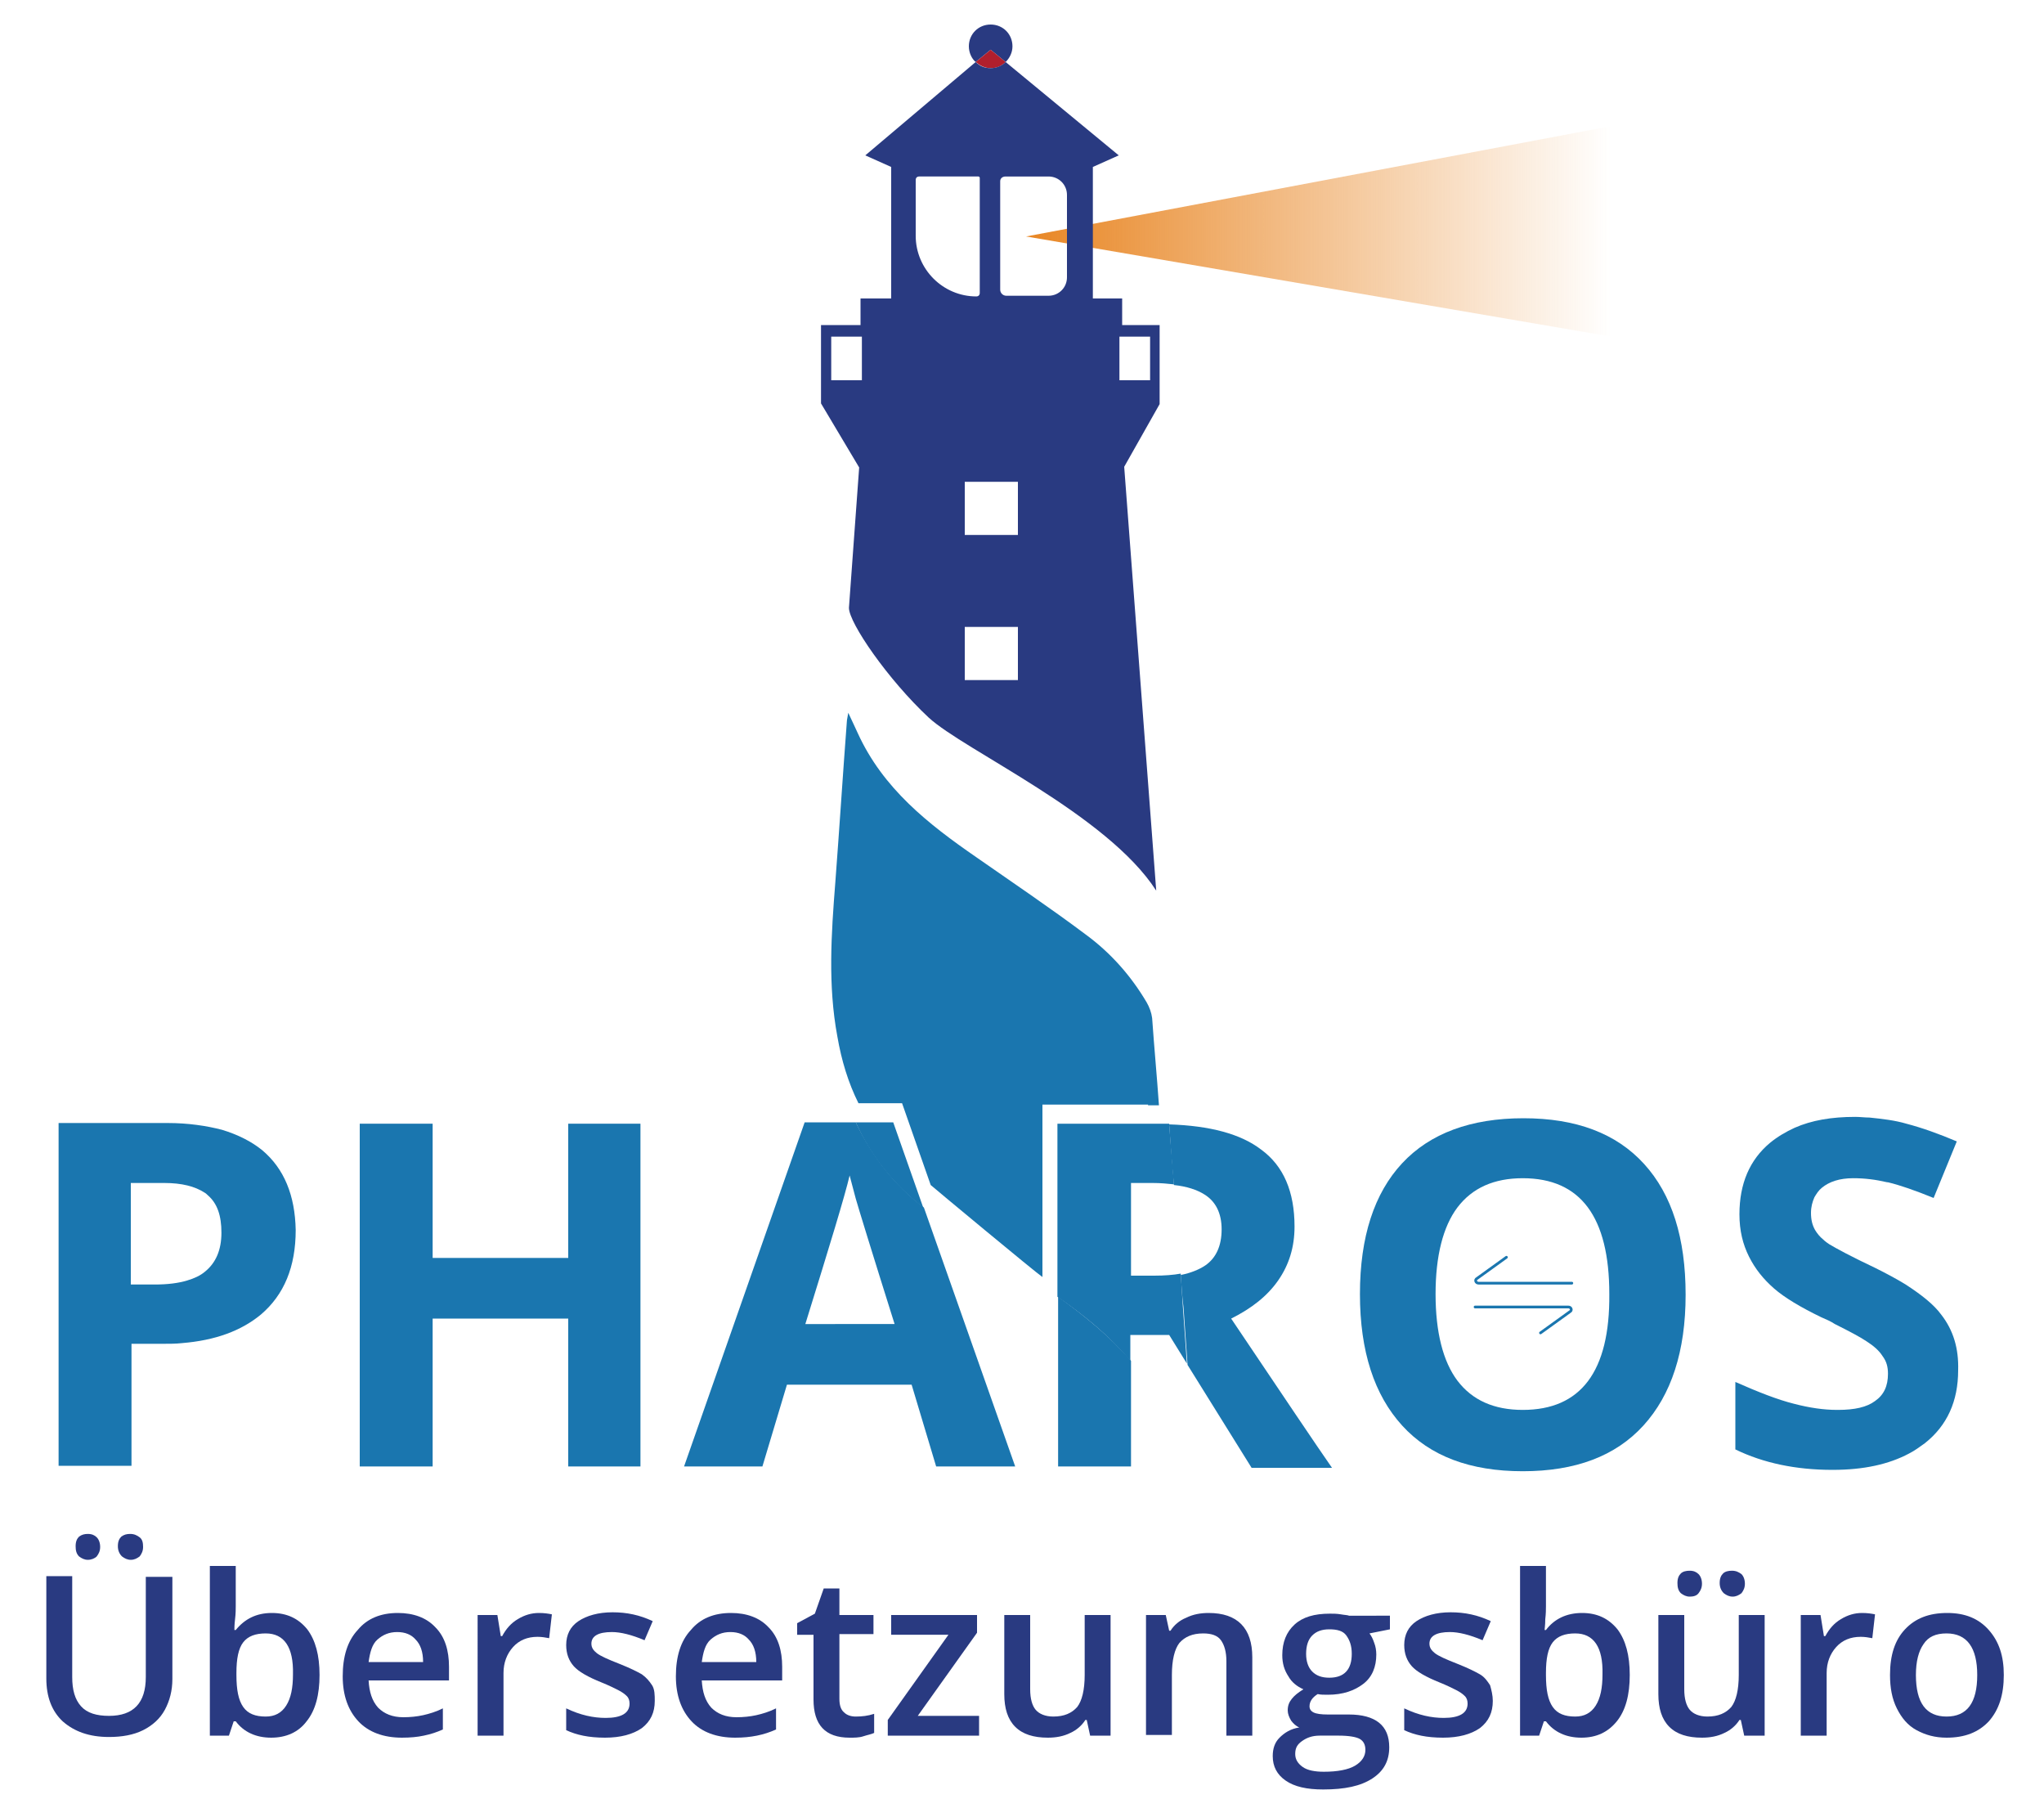 <?xml version="1.0" encoding="UTF-8"?> <svg xmlns="http://www.w3.org/2000/svg" xmlns:xlink="http://www.w3.org/1999/xlink" version="1.1" id="Layer_1" x="0px" y="0px" width="300px" height="265.3px" viewBox="0 0 300 265.3" style="enable-background:new 0 0 300 265.3;" xml:space="preserve"> <style type="text/css"> .st0{fill:none;} .st1{fill:#293A81;} .st2{fill:#B11F2D;} .st3{fill:#1A76AF;} .st4{fill:none;stroke:#1A76AF;stroke-width:0.4;stroke-linecap:round;stroke-miterlimit:10;} .st5{fill:url(#SVGID_1_);} </style> <g> <path class="st0" d="M30.5,175.4c-0.2-0.1-0.3-0.3-0.5-0.4c-1.4-0.9-3.3-1.4-5.9-1.4h-4.9v14.9h3.5c1.9,0,3.5-0.2,4.8-0.6 c1-0.3,1.9-0.7,2.6-1.3c1.6-1.3,2.4-3.2,2.4-5.7C32.5,178.5,31.9,176.6,30.5,175.4z"></path> <path class="st0" d="M147.6,43.5h6.2c1.5,0,2.7-1.2,2.7-2.7V28.6c0-1.5-1.2-2.7-2.7-2.7h-6.3c-0.4,0-0.8,0.3-0.8,0.7v16 C146.8,43.1,147.1,43.5,147.6,43.5z"></path> <rect x="141.6" y="70.7" class="st0" width="7.8" height="7.8"></rect> <path class="st0" d="M124.7,172.5c-0.8,2.9-2.9,10.2-6.5,21.8h13.1c-3.4-10.8-5.3-17-5.7-18.4C125.2,174.5,124.9,173.3,124.7,172.5 z"></path> <path class="st0" d="M143.3,43.5c0.3,0,0.5-0.2,0.5-0.5V26c0-0.1-0.1-0.2-0.2-0.2h-8.7c-0.3,0-0.5,0.2-0.5,0.5v8.2 C134.4,39.5,138.4,43.5,143.3,43.5z"></path> <path class="st0" d="M223.6,173c-4.2,0-7.4,1.4-9.6,4.3c-2.1,2.8-3.2,7.1-3.2,12.7s1.1,9.8,3.2,12.7c2.1,2.8,5.3,4.3,9.6,4.3 c8.5,0,12.8-5.7,12.8-17C236.3,178.7,232,173,223.6,173z"></path> <rect x="122" y="49.4" class="st0" width="4.5" height="6.4"></rect> <rect x="141.6" y="92" class="st0" width="7.8" height="7.8"></rect> <rect x="164.3" y="49.4" class="st0" width="4.5" height="6.4"></rect> <path class="st0" d="M166,173.6v13.6h3.4c1.5,0,2.8-0.1,3.9-0.3c1.5-0.3,2.7-0.7,3.6-1.4c1.6-1.1,2.4-2.9,2.4-5.3 c0-2.4-0.8-4.1-2.5-5.1c-1.1-0.7-2.6-1.1-4.5-1.4c-0.9-0.1-2-0.2-3.1-0.2H166z"></path> <path class="st1" d="M147.6,9.1L147.6,9.1c0.6-0.6,1-1.4,1-2.3c0-1.8-1.4-3.2-3.2-3.2c-1.8,0-3.2,1.4-3.2,3.2c0,0.9,0.4,1.8,1,2.3 l2.2-1.8L147.6,9.1z"></path> <path class="st2" d="M147.6,9.1L147.6,9.1l-2.2-1.8l-2.2,1.8c0.6,0.5,1.3,0.9,2.2,0.9C146.3,10,147,9.7,147.6,9.1z"></path> <path class="st3" d="M168.5,162.2c0.6,0,1.1,0,1.6,0c-0.3-4.3-0.7-8.5-1-12.8c-0.1-0.8-0.4-1.6-0.8-2.3c-2.3-3.9-5.3-7.3-9-10 c-5.2-3.9-10.7-7.6-16-11.3c-7.1-4.9-13.7-10.1-17.4-18.2c-0.4-0.9-0.8-1.7-1.4-3c-0.1,0.7-0.2,1-0.2,1.2 c-0.6,7.9-1.1,15.8-1.7,23.7c-0.6,7.6-1.1,15.1,0.3,22.6c0.6,3.5,1.6,6.8,3.1,9.8h6.4l4.2,12c0.2,0.2,15.6,13,16.4,13.5v-25.3 H168.5z"></path> <path class="st3" d="M38.5,168.8c-1.6-1.3-3.6-2.3-5.9-3c-2.3-0.6-5-1-8-1H8.6v50.3h10.7v-17.9h4.6c1,0,1.9,0,2.8-0.1 c4.9-0.4,8.7-1.8,11.6-4.2c3.4-2.9,5.1-7,5.1-12.4C43.3,175.4,41.7,171.5,38.5,168.8z M30.1,186.6c-0.7,0.6-1.6,1-2.6,1.3 c-1.3,0.4-2.9,0.6-4.8,0.6h-3.5v-14.9h4.9c2.6,0,4.5,0.5,5.9,1.4c0.2,0.1,0.4,0.3,0.5,0.4c1.4,1.2,2,3,2,5.5 C32.5,183.4,31.7,185.3,30.1,186.6z"></path> <polygon class="st3" points="83.4,184.6 63.5,184.6 63.5,164.9 52.8,164.9 52.8,215.2 63.5,215.2 63.5,193.5 83.4,193.5 83.4,215.2 94,215.2 94,164.9 83.4,164.9 "></polygon> <path class="st3" d="M125.6,164.7h-7.5l-17.7,50.5h11.5l3.6-12h18.3l3.6,12H149l-13.4-38C131.1,173.8,127.9,169.5,125.6,164.7z M118.2,194.3c3.6-11.6,5.8-18.8,6.5-21.8c0.2,0.8,0.5,1.9,0.9,3.4c0.4,1.4,2.3,7.6,5.7,18.4H118.2z"></path> <path class="st3" d="M125.6,164.7c2.2,4.9,5.5,9.1,9.9,12.5l-4.4-12.5H125.6z"></path> <path class="st3" d="M187.6,187.9c1.6-2.3,2.4-4.9,2.4-7.9c0-5.1-1.6-8.9-4.9-11.3c-3-2.3-7.5-3.5-13.5-3.7c0.2,3,0.4,5.9,0.7,8.9 c1.9,0.2,3.4,0.7,4.5,1.4c1.6,1,2.5,2.7,2.5,5.1c0,2.4-0.8,4.2-2.4,5.3c-0.9,0.6-2.1,1.1-3.6,1.4c0.1,1.6,0.2,3.1,0.4,4.7 c0.2,2.8,0.4,5.7,0.6,8.5l9.4,15.1h11.8c-2.3-3.3-7.2-10.6-14.8-21.9C183.7,192,186,190.2,187.6,187.9z"></path> <path class="st3" d="M155.3,190.3v24.9H166v-15.5C162.9,196.1,159.2,193.1,155.3,190.3z"></path> <path class="st3" d="M173.3,186.9c-1.1,0.2-2.4,0.3-3.9,0.3H166v-13.6h3.2c1.1,0,2.2,0.1,3.1,0.2c-0.2-3-0.5-5.9-0.7-8.9 c-0.5,0-1.1,0-1.7,0h-14.7v25.4c3.9,2.7,7.6,5.7,10.7,9.4v-3.8h5.7l2.6,4.2c-0.2-2.8-0.4-5.7-0.6-8.5 C173.5,190,173.4,188.5,173.3,186.9z"></path> <path class="st3" d="M223.6,164.1c-7.7,0-13.7,2.2-17.8,6.6s-6.2,10.8-6.2,19.2c0,8.4,2.1,14.8,6.2,19.3s10,6.7,17.7,6.7 c7.7,0,13.6-2.2,17.7-6.7c4.1-4.5,6.2-10.9,6.2-19.2c0-8.3-2-14.7-6.1-19.2C237.2,166.3,231.3,164.1,223.6,164.1z M223.5,206.9 c-4.2,0-7.4-1.4-9.6-4.3c-2.1-2.8-3.2-7.1-3.2-12.7s1.1-9.9,3.2-12.7c2.2-2.9,5.4-4.3,9.6-4.3c8.5,0,12.7,5.7,12.7,17 C236.3,201.3,232,206.9,223.5,206.9z"></path> <path class="st3" d="M284.9,192.9c-1.1-1.5-2.9-2.9-5.2-4.4c-1.3-0.8-2.8-1.6-4.4-2.4c-3.6-1.7-5.8-2.9-6.8-3.5 c-0.3-0.2-0.6-0.4-0.9-0.7c-0.5-0.4-0.9-0.9-1.2-1.4c-0.4-0.7-0.6-1.5-0.6-2.5c0-0.9,0.2-1.6,0.5-2.3c0.3-0.5,0.6-1,1.1-1.4 c1.1-0.9,2.6-1.4,4.6-1.4c1.7,0,3.3,0.2,5,0.6c0.1,0,0.1,0,0.1,0c1.7,0.4,4,1.2,6.7,2.3l3.4-8.3c-2.6-1.1-5.1-2-7.4-2.6 c-1.7-0.5-3.5-0.7-5.4-0.9c-0.7,0-1.4-0.1-2.1-0.1c-3.5,0-6.4,0.5-8.9,1.6c-1.3,0.6-2.5,1.3-3.6,2.2c-3,2.5-4.5,6-4.5,10.5 c0,2.4,0.5,4.4,1.4,6.2c0.9,1.8,2.1,3.3,3.7,4.7c1.5,1.3,3.8,2.7,6.9,4.2c0.7,0.3,1.4,0.6,2,1c2.2,1.1,3.7,1.9,4.6,2.5 c1.1,0.7,1.9,1.4,2.4,2.2c0.6,0.8,0.8,1.6,0.8,2.6c0,1.8-0.6,3.1-1.9,4c-1.2,0.9-3,1.3-5.4,1.3h-0.2c-1.9,0-4-0.3-6.3-0.9 c-2.4-0.6-5.2-1.7-8.6-3.2v9.9c4.1,2,8.9,3,14.2,3h0.1c4.5,0,8.2-0.8,11.2-2.4c0.8-0.4,1.6-1,2.3-1.5c3.3-2.6,4.9-6.2,4.9-10.7 C287.5,197.9,286.7,195.2,284.9,192.9z"></path> <path class="st4" d="M230.7,188.3h-13.7c-0.4,0-0.6-0.5-0.2-0.7l4.3-3.1"></path> <path class="st4" d="M216.5,191.8h13.7c0.4,0,0.6,0.5,0.2,0.7l-4.3,3.1"></path> <linearGradient id="SVGID_1_" gradientUnits="userSpaceOnUse" x1="150.613" y1="33.94" x2="236.467" y2="33.94"> <stop offset="8.314084e-07" style="stop-color:#E88624"></stop> <stop offset="1" style="stop-color:#E88624;stop-opacity:0"></stop> </linearGradient> <polygon class="st5" points="150.6,34.7 236.5,18.5 236.5,49.4 "></polygon> <path class="st1" d="M124.6,89.2c0,2.2,5.7,10.5,11.7,16.1c5.2,4.8,26.2,14.2,33.4,25.4l-4.7-62.2l5.2-9.2V47.7h-5.5v-3.9h-4.3 V24.5l3.8-1.7L147.6,9.1c-0.6,0.6-1.4,0.9-2.2,0.9c-0.9,0-1.6-0.3-2.2-0.9l0,0l-16.2,13.7l3.8,1.7v19.3h-4.5v3.9h-5.8v11.5l5.6,9.4 L124.6,89.2z M164.3,49.4h4.5v6.4h-4.5V49.4z M149.4,99.8h-7.8V92h7.8V99.8z M146.8,26.6c0-0.4,0.3-0.7,0.8-0.7h6.3 c1.5,0,2.7,1.2,2.7,2.7v12.1c0,1.5-1.2,2.7-2.7,2.7h-6.2c-0.5,0-0.9-0.4-0.9-0.9V26.6z M149.4,70.7v7.8h-7.8v-7.8H149.4z M134.4,26.4c0-0.3,0.2-0.5,0.5-0.5h8.7c0.1,0,0.2,0.1,0.2,0.2V43c0,0.3-0.2,0.5-0.5,0.5c-4.9,0-8.9-4-8.9-8.9V26.4z M122,55.8 v-6.4h4.5v6.4H122z"></path> <g> <path class="st1" d="M25.3,231.3v15.1c0,1.7-0.4,3.2-1.1,4.5c-0.7,1.3-1.8,2.3-3.2,3c-1.4,0.7-3.1,1-5,1c-2.9,0-5.1-0.8-6.8-2.3 c-1.6-1.5-2.4-3.6-2.4-6.3v-15h3.8v14.8c0,1.9,0.4,3.3,1.3,4.3s2.3,1.4,4.1,1.4c3.6,0,5.4-1.9,5.4-5.7v-14.7H25.3z M11.1,226.9 c0-0.7,0.2-1.1,0.5-1.4c0.4-0.3,0.8-0.4,1.3-0.4c0.6,0,1,0.2,1.3,0.5s0.5,0.8,0.5,1.4c0,0.6-0.2,1-0.5,1.4 c-0.3,0.3-0.8,0.5-1.3,0.5c-0.5,0-0.9-0.2-1.3-0.5C11.2,228,11.1,227.5,11.1,226.9z M17.3,226.9c0-0.7,0.2-1.1,0.5-1.4 c0.4-0.3,0.8-0.4,1.3-0.4c0.6,0,1,0.2,1.4,0.5s0.5,0.8,0.5,1.4c0,0.6-0.2,1-0.5,1.4c-0.4,0.3-0.8,0.5-1.3,0.5 c-0.5,0-0.9-0.2-1.3-0.5C17.5,228,17.3,227.5,17.3,226.9z"></path> <path class="st1" d="M39.9,236.7c2.2,0,3.9,0.8,5.2,2.4c1.2,1.6,1.8,3.8,1.8,6.7c0,2.9-0.6,5.2-1.9,6.8c-1.2,1.6-3,2.4-5.2,2.4 c-2.2,0-4-0.8-5.2-2.4h-0.3l-0.7,2.1h-2.8v-24.9h3.8v5.9c0,0.4,0,1.1-0.1,1.9s-0.1,1.4-0.1,1.6h0.2 C35.9,237.6,37.6,236.7,39.9,236.7z M39,239.7c-1.5,0-2.6,0.4-3.3,1.3c-0.7,0.9-1,2.4-1,4.5v0.3c0,2.2,0.3,3.7,1,4.7 c0.7,1,1.8,1.4,3.3,1.4c1.3,0,2.3-0.5,3-1.6c0.7-1.1,1-2.6,1-4.6C43.1,241.7,41.7,239.7,39,239.7z"></path> <path class="st1" d="M59,255c-2.7,0-4.9-0.8-6.4-2.4s-2.3-3.8-2.3-6.6c0-2.9,0.7-5.2,2.2-6.8c1.4-1.7,3.4-2.5,5.9-2.5 c2.3,0,4.2,0.7,5.5,2.1c1.4,1.4,2,3.4,2,5.8v2H54.1c0.1,1.7,0.5,3,1.4,4c0.9,0.9,2.1,1.4,3.7,1.4c1,0,2-0.1,2.9-0.3 c0.9-0.2,1.9-0.5,2.9-1v3.1c-0.9,0.4-1.8,0.7-2.8,0.9C61.3,254.9,60.2,255,59,255z M58.3,239.5c-1.2,0-2.1,0.4-2.9,1.1 s-1.1,1.9-1.3,3.3h8c0-1.5-0.4-2.6-1.1-3.3C60.4,239.9,59.5,239.5,58.3,239.5z"></path> <path class="st1" d="M79.1,236.7c0.8,0,1.4,0.1,1.9,0.2l-0.4,3.5c-0.5-0.1-1.1-0.2-1.7-0.2c-1.5,0-2.7,0.5-3.6,1.5 s-1.4,2.3-1.4,3.8v9.2h-3.8V237h2.9l0.5,3.1h0.2c0.6-1.1,1.3-1.9,2.3-2.5S78,236.7,79.1,236.7z"></path> <path class="st1" d="M96.1,249.6c0,1.7-0.6,3-1.9,4c-1.3,0.9-3.1,1.4-5.4,1.4c-2.4,0-4.2-0.4-5.7-1.1v-3.2c2.1,1,4,1.4,5.8,1.4 c2.3,0,3.5-0.7,3.5-2.1c0-0.4-0.1-0.8-0.4-1.1c-0.3-0.3-0.7-0.6-1.3-0.9c-0.6-0.3-1.4-0.7-2.4-1.1c-2-0.8-3.4-1.6-4.1-2.4 s-1.1-1.8-1.1-3.1c0-1.5,0.6-2.7,1.8-3.5s2.9-1.3,5-1.3c2.1,0,4,0.4,5.9,1.3l-1.2,2.8c-1.9-0.8-3.5-1.2-4.8-1.2c-2,0-3,0.6-3,1.7 c0,0.6,0.3,1,0.8,1.4s1.6,0.9,3.4,1.6c1.5,0.6,2.5,1.1,3.2,1.5c0.7,0.5,1.1,1,1.5,1.6S96.1,248.8,96.1,249.6z"></path> <path class="st1" d="M107.9,255c-2.7,0-4.9-0.8-6.4-2.4s-2.3-3.8-2.3-6.6c0-2.9,0.7-5.2,2.2-6.8c1.4-1.7,3.4-2.5,5.9-2.5 c2.3,0,4.2,0.7,5.5,2.1c1.4,1.4,2,3.4,2,5.8v2H103c0.1,1.7,0.5,3,1.4,4c0.9,0.9,2.1,1.4,3.7,1.4c1,0,2-0.1,2.9-0.3 c0.9-0.2,1.9-0.5,2.9-1v3.1c-0.9,0.4-1.8,0.7-2.8,0.9C110.1,254.9,109.1,255,107.9,255z M107.2,239.5c-1.2,0-2.1,0.4-2.9,1.1 s-1.1,1.9-1.3,3.3h8c0-1.5-0.4-2.6-1.1-3.3C109.3,239.9,108.4,239.5,107.2,239.5z"></path> <path class="st1" d="M125.6,251.9c0.9,0,1.8-0.1,2.7-0.4v2.8c-0.4,0.2-1,0.3-1.6,0.5s-1.3,0.2-2,0.2c-3.6,0-5.3-1.9-5.3-5.6v-9.5 h-2.4v-1.7l2.6-1.4l1.3-3.7h2.3v3.9h5v2.8h-5v9.5c0,0.9,0.2,1.6,0.7,2C124.3,251.7,124.9,251.9,125.6,251.9z"></path> <path class="st1" d="M143.7,254.7h-13.4v-2.3l8.9-12.5h-8.4V237h12.6v2.6l-8.7,12.2h9V254.7z"></path> <path class="st1" d="M160,254.7l-0.5-2.3h-0.2c-0.5,0.8-1.3,1.5-2.2,1.9c-1,0.5-2.1,0.7-3.3,0.7c-2.1,0-3.7-0.5-4.8-1.6 c-1.1-1.1-1.6-2.7-1.6-4.8V237h3.8v10.9c0,1.4,0.3,2.4,0.8,3s1.4,1,2.6,1c1.6,0,2.7-0.5,3.5-1.4c0.7-0.9,1.1-2.5,1.1-4.7V237h3.8 v17.7H160z"></path> <path class="st1" d="M183.8,254.7H180v-10.9c0-1.4-0.3-2.4-0.8-3.1c-0.5-0.7-1.4-1-2.6-1c-1.6,0-2.7,0.5-3.5,1.4 c-0.7,0.9-1.1,2.5-1.1,4.7v8.8h-3.8V237h2.9l0.5,2.3h0.2c0.5-0.8,1.3-1.5,2.3-1.9c1-0.5,2.1-0.7,3.3-0.7c4.2,0,6.4,2.2,6.4,6.5 V254.7z"></path> <path class="st1" d="M204,237v2.1l-3,0.6c0.3,0.4,0.5,0.8,0.7,1.4c0.2,0.5,0.3,1.1,0.3,1.7c0,1.8-0.6,3.3-1.9,4.3 c-1.3,1-3,1.6-5.2,1.6c-0.6,0-1.1,0-1.5-0.1c-0.8,0.5-1.2,1.1-1.2,1.8c0,0.4,0.2,0.7,0.6,0.9s1.1,0.3,2.1,0.3h3.1 c1.9,0,3.4,0.4,4.4,1.2c1,0.8,1.5,2,1.5,3.6c0,2-0.8,3.5-2.5,4.6s-4,1.6-7.2,1.6c-2.4,0-4.2-0.4-5.5-1.3c-1.3-0.9-1.9-2.1-1.9-3.6 c0-1.1,0.3-2,1-2.7c0.7-0.7,1.6-1.3,2.9-1.5c-0.5-0.2-0.9-0.6-1.2-1c-0.3-0.5-0.5-1-0.5-1.5c0-0.7,0.2-1.2,0.6-1.7 c0.4-0.5,0.9-0.9,1.7-1.4c-0.9-0.4-1.7-1-2.2-1.9c-0.6-0.9-0.9-1.9-0.9-3.1c0-1.9,0.6-3.4,1.8-4.5c1.2-1.1,2.9-1.6,5.2-1.6 c0.5,0,1,0,1.6,0.1c0.5,0.1,1,0.1,1.2,0.2H204z M190.1,257.4c0,0.8,0.4,1.4,1.1,1.9s1.8,0.7,3.1,0.7c2,0,3.6-0.3,4.6-0.9 c1-0.6,1.5-1.4,1.5-2.3c0-0.8-0.3-1.3-0.8-1.6c-0.5-0.3-1.6-0.5-3.1-0.5h-2.8c-1.1,0-1.9,0.3-2.6,0.8S190.1,256.5,190.1,257.4z M191.7,242.7c0,1.1,0.3,2,0.9,2.6c0.6,0.6,1.4,0.9,2.5,0.9c2.2,0,3.3-1.2,3.3-3.5c0-1.2-0.3-2-0.8-2.7s-1.4-0.9-2.5-0.9 c-1.1,0-1.9,0.3-2.5,0.9C192,240.6,191.7,241.5,191.7,242.7z"></path> <path class="st1" d="M219.1,249.6c0,1.7-0.6,3-1.9,4c-1.3,0.9-3.1,1.4-5.4,1.4c-2.4,0-4.2-0.4-5.7-1.1v-3.2c2.1,1,4,1.4,5.8,1.4 c2.3,0,3.5-0.7,3.5-2.1c0-0.4-0.1-0.8-0.4-1.1c-0.3-0.3-0.7-0.6-1.3-0.9c-0.6-0.3-1.4-0.7-2.4-1.1c-2-0.8-3.4-1.6-4.1-2.4 s-1.1-1.8-1.1-3.1c0-1.5,0.6-2.7,1.8-3.5c1.2-0.8,2.9-1.3,5-1.3c2.1,0,4,0.4,5.9,1.3l-1.2,2.8c-1.9-0.8-3.5-1.2-4.8-1.2 c-2,0-3,0.6-3,1.7c0,0.6,0.3,1,0.8,1.4c0.5,0.4,1.6,0.9,3.4,1.6c1.5,0.6,2.5,1.1,3.2,1.5s1.1,1,1.5,1.6 C218.9,248,219.1,248.8,219.1,249.6z"></path> <path class="st1" d="M232.2,236.7c2.2,0,3.9,0.8,5.2,2.4c1.2,1.6,1.8,3.8,1.8,6.7c0,2.9-0.6,5.2-1.9,6.8s-3,2.4-5.2,2.4 c-2.2,0-4-0.8-5.2-2.4h-0.3l-0.7,2.1h-2.8v-24.9h3.8v5.9c0,0.4,0,1.1-0.1,1.9c0,0.9-0.1,1.4-0.1,1.6h0.2 C228.1,237.6,229.9,236.7,232.2,236.7z M231.2,239.7c-1.5,0-2.6,0.4-3.3,1.3c-0.7,0.9-1,2.4-1,4.5v0.3c0,2.2,0.3,3.7,1,4.7 s1.8,1.4,3.3,1.4c1.3,0,2.3-0.5,3-1.6c0.7-1.1,1-2.6,1-4.6C235.3,241.7,233.9,239.7,231.2,239.7z"></path> <path class="st1" d="M256,254.7l-0.5-2.3h-0.2c-0.5,0.8-1.3,1.5-2.2,1.9c-1,0.5-2.1,0.7-3.3,0.7c-2.1,0-3.7-0.5-4.8-1.6 c-1.1-1.1-1.6-2.7-1.6-4.8V237h3.8v10.9c0,1.4,0.3,2.4,0.8,3s1.4,1,2.6,1c1.6,0,2.7-0.5,3.5-1.4c0.7-0.9,1.1-2.5,1.1-4.7V237h3.8 v17.7H256z M246.2,232.3c0-0.7,0.2-1.1,0.5-1.4s0.8-0.4,1.3-0.4c0.6,0,1,0.2,1.3,0.5c0.3,0.3,0.5,0.8,0.5,1.4c0,0.6-0.2,1-0.5,1.4 s-0.8,0.5-1.3,0.5c-0.5,0-0.9-0.2-1.3-0.5C246.3,233.4,246.2,232.9,246.2,232.3z M252.4,232.3c0-0.7,0.2-1.1,0.5-1.4 s0.8-0.4,1.3-0.4c0.6,0,1,0.2,1.4,0.5c0.3,0.3,0.5,0.8,0.5,1.4c0,0.6-0.2,1-0.5,1.4c-0.4,0.3-0.8,0.5-1.3,0.5 c-0.5,0-0.9-0.2-1.3-0.5C252.6,233.4,252.4,232.9,252.4,232.3z"></path> <path class="st1" d="M273.3,236.7c0.8,0,1.4,0.1,1.9,0.2l-0.4,3.5c-0.5-0.1-1.1-0.2-1.7-0.2c-1.5,0-2.7,0.5-3.6,1.5 c-0.9,1-1.4,2.3-1.4,3.8v9.2h-3.8V237h2.9l0.5,3.1h0.2c0.6-1.1,1.3-1.9,2.3-2.5S272.2,236.7,273.3,236.7z"></path> <path class="st1" d="M294.1,245.8c0,2.9-0.7,5.1-2.2,6.8c-1.5,1.6-3.5,2.4-6.2,2.4c-1.7,0-3.1-0.4-4.4-1.1 c-1.3-0.7-2.2-1.8-2.9-3.2c-0.7-1.4-1-3-1-4.9c0-2.9,0.7-5.1,2.2-6.7c1.5-1.6,3.5-2.4,6.2-2.4c2.6,0,4.6,0.8,6.1,2.5 S294.1,243,294.1,245.8z M281.2,245.8c0,4.1,1.5,6.1,4.5,6.1c3,0,4.5-2,4.5-6.1c0-4-1.5-6.1-4.5-6.1c-1.6,0-2.7,0.5-3.4,1.6 C281.6,242.3,281.2,243.8,281.2,245.8z"></path> </g> </g> </svg> 